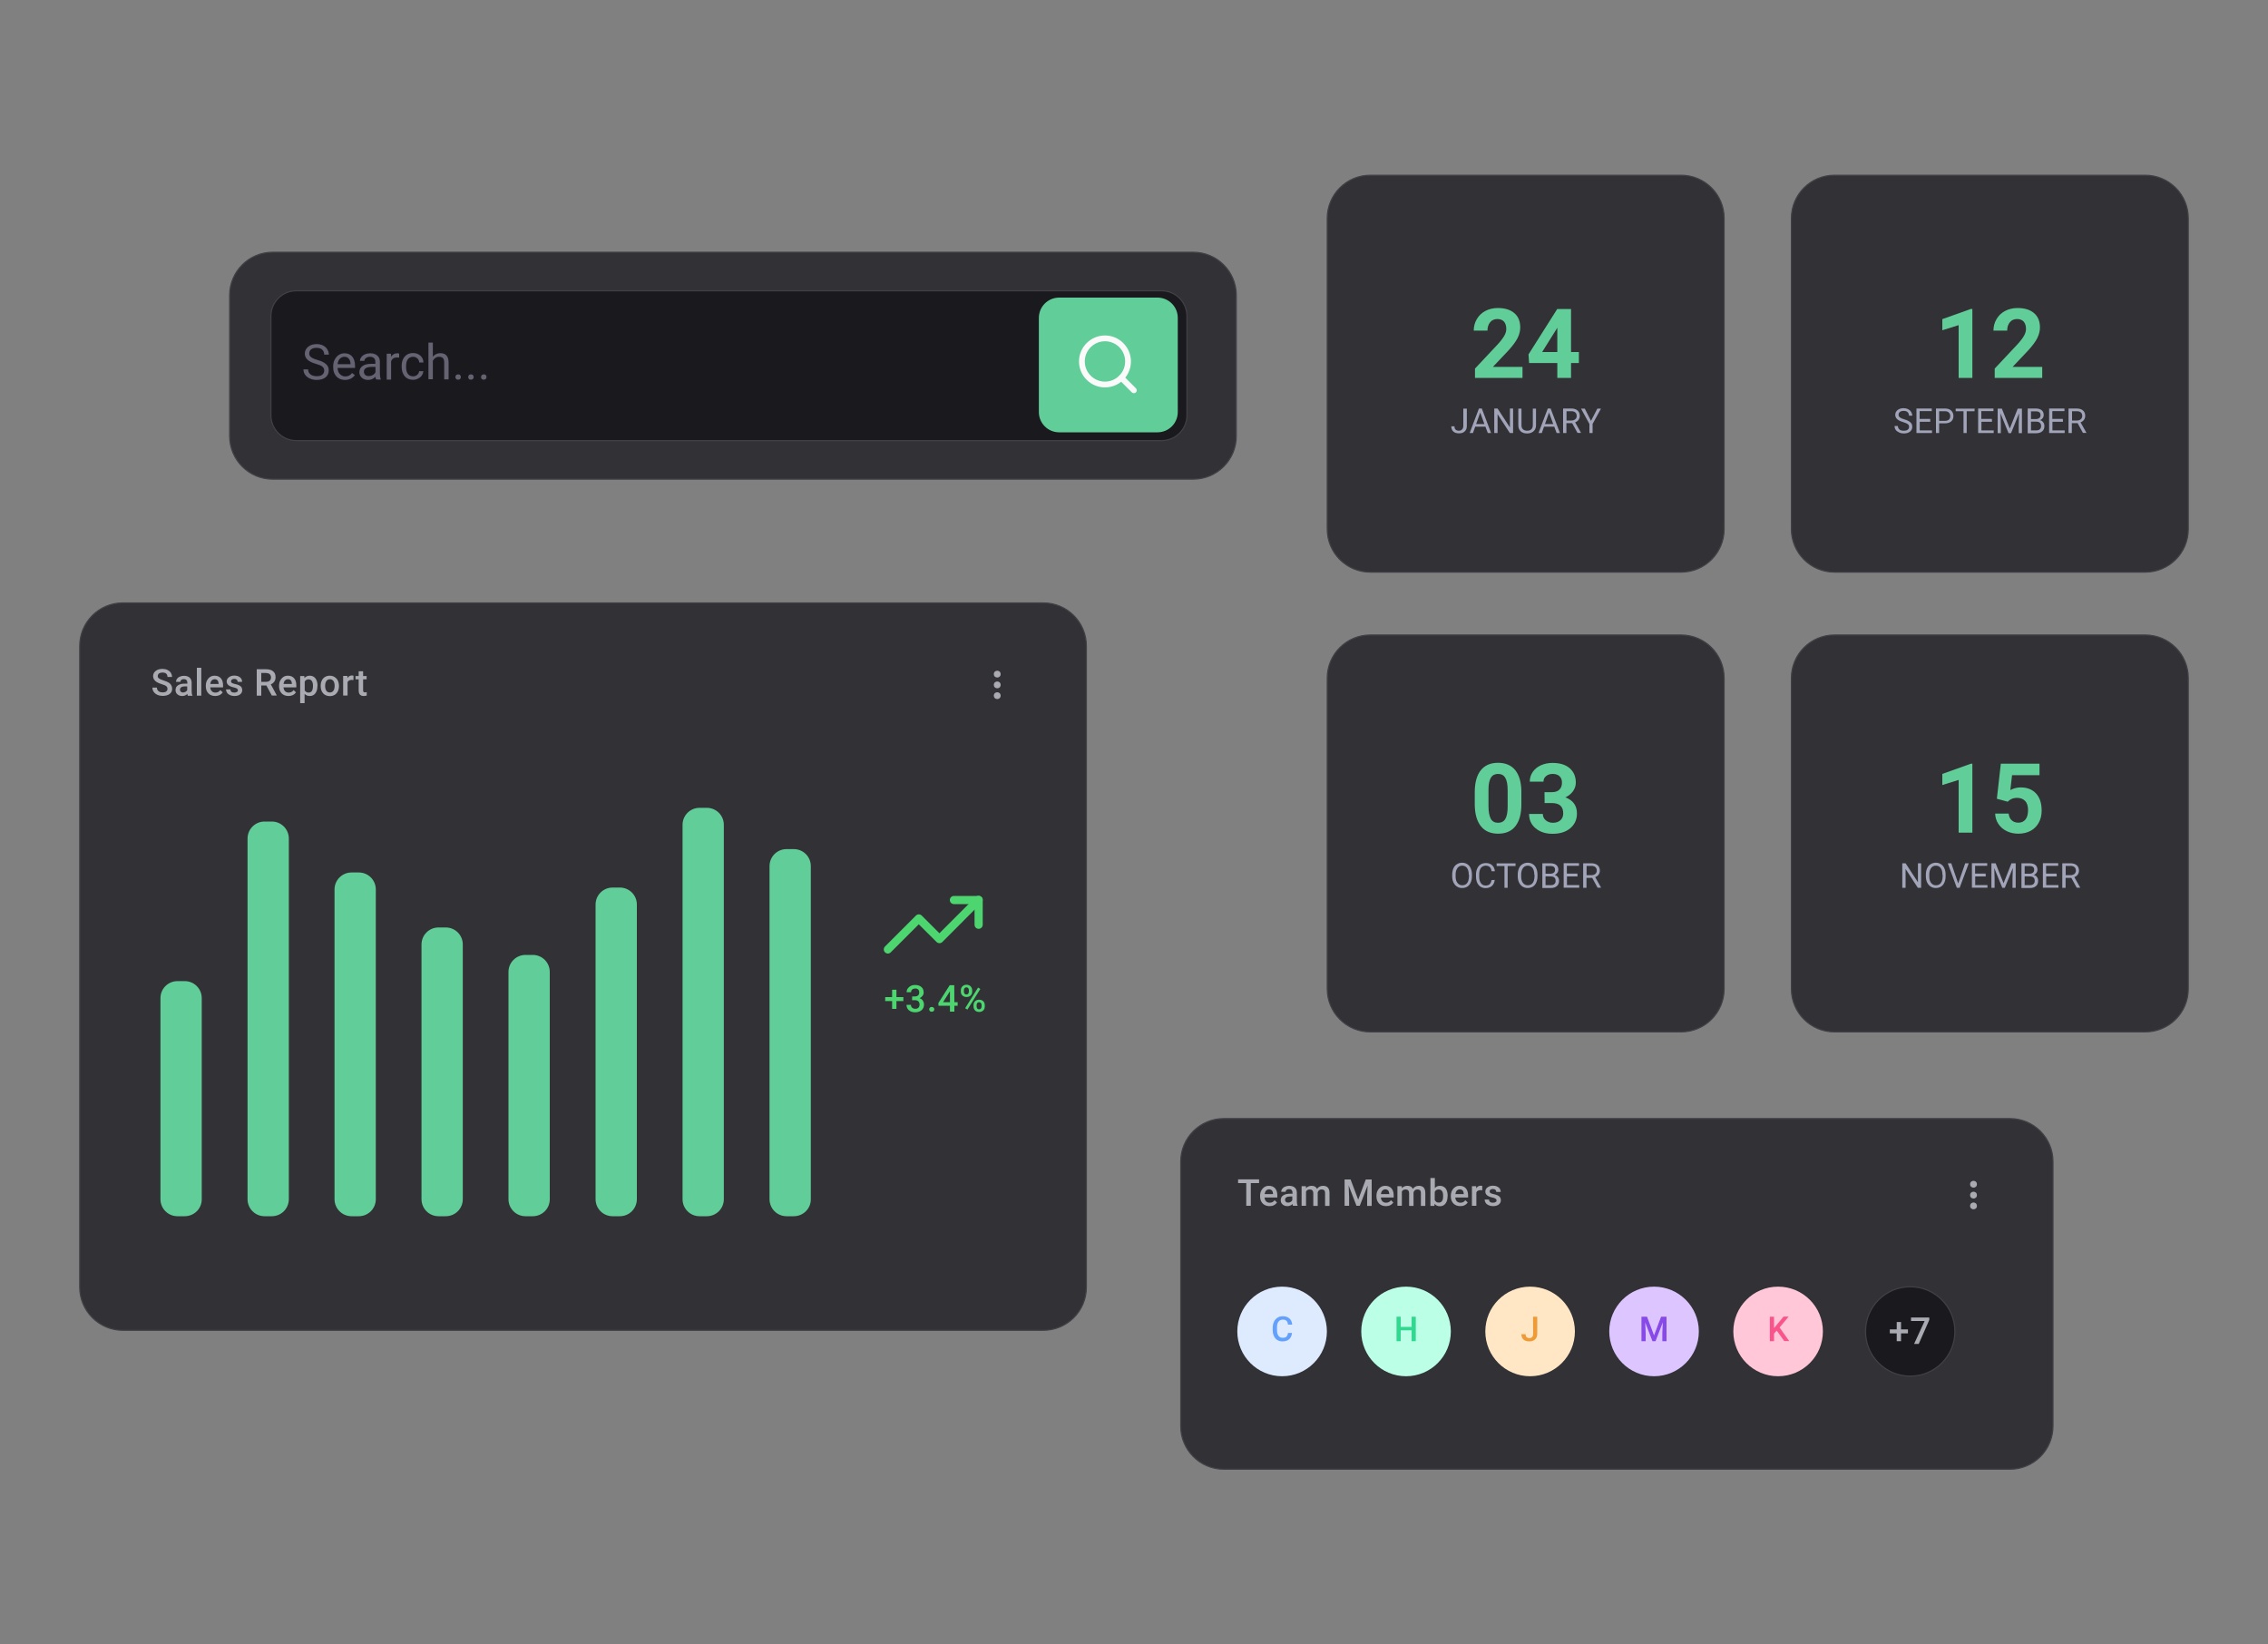 <?xml version="1.0" encoding="utf-8"?>
<!-- Generator: Adobe Illustrator 23.0.1, SVG Export Plug-In . SVG Version: 6.00 Build 0)  -->
<svg version="1.1" id="Layer_1" xmlns="http://www.w3.org/2000/svg" xmlns:xlink="http://www.w3.org/1999/xlink" x="0px" y="0px"
	 viewBox="0 0 2000 1450" style="enable-background:new 0 0 2000 1450;" xml:space="preserve">
<rect x="0" y="0" width="2000" height="1450" fill="#808080" stroke="none"/>
<style type="text/css">
	.st0{fill:#323236;stroke:#404046;stroke-miterlimit:10;}
	.st1{fill:#61CE99;}
	.st2{fill:#A2A5B9;}
	.st3{fill:#19191E;stroke:#404046;stroke-miterlimit:10;}
	.st4{fill:#656272;}
	.st5{fill:#AAAAB3;}
	.st6{fill:#FAFAFA;}
	.st7{fill:#4DD670;}
	.st8{fill:#DEEBFF;}
	.st9{fill:#BBFFE6;}
	.st10{fill:#FFE7C5;}
	.st11{fill:#DDC5FF;}
	.st12{fill:#FFC7D8;}
	.st13{fill:#63A1FC;}
	.st14{fill:#32D890;}
	.st15{fill:#ED9A37;}
	.st16{fill:#8749E8;}
	.st17{fill:#F9558C;}
</style>
<path class="st0" d="M1482.4,504.5h-274c-21,0-38-17-38-38v-274c0-21,17-38,38-38h274c21,0,38,17,38,38v274
	C1520.4,487.5,1503.4,504.5,1482.4,504.5z"/>
<path class="st0" d="M1891.7,504.5h-274c-21,0-38-17-38-38v-274c0-21,17-38,38-38h274c21,0,38,17,38,38v274
	C1929.7,487.5,1912.7,504.5,1891.7,504.5z"/>
<path class="st0" d="M1482.4,909.9h-274c-21,0-38-17-38-38v-274c0-21,17-38,38-38h274c21,0,38,17,38,38v274
	C1520.4,892.9,1503.4,909.9,1482.4,909.9z"/>
<path class="st0" d="M70.3,1135V569.6c0-21,17-38,38-38H920c21,0,38,17,38,38V1135c0,21-17,38-38,38H108.3
	C87.3,1173,70.3,1155.9,70.3,1135z"/>
<path class="st0" d="M1041.2,1257.5v-233.2c0-21,17-38,38-38h693.2c21,0,38,17,38,38v233.2c0,21-17,38-38,38h-693.2
	C1058.2,1295.5,1041.2,1278.5,1041.2,1257.5z"/>
<path class="st0" d="M202.5,384.5V260.4c0-21,17-38,38-38h811.7c21,0,38,17,38,38v124.1c0,21-17,38-38,38H240.4
	C219.5,422.5,202.5,405.5,202.5,384.5z"/>
<path class="st0" d="M1891.7,909.9h-274c-21,0-38-17-38-38v-274c0-21,17-38,38-38h274c21,0,38,17,38,38v274
	C1929.7,892.9,1912.7,909.9,1891.7,909.9z"/>
<g>
	<path class="st1" d="M1342.4,333.2h-41.7V325l19.7-21c2.7-2.9,4.7-5.5,6-7.7s1.9-4.3,1.9-6.3c0-2.7-0.7-4.8-2-6.4
		c-1.4-1.5-3.3-2.3-5.8-2.3c-2.7,0-4.9,0.9-6.4,2.8c-1.6,1.9-2.4,4.3-2.4,7.4h-12.1c0-3.7,0.9-7.1,2.7-10.1c1.8-3.1,4.3-5.5,7.5-7.2
		s6.9-2.6,11-2.6c6.3,0,11.1,1.5,14.6,4.5s5.2,7.2,5.2,12.7c0,3-0.8,6.1-2.3,9.2c-1.6,3.1-4.2,6.7-8,10.9l-13.8,14.6h26.1v9.7
		H1342.4z"/>
	<path class="st1" d="M1385.4,310.4h6.9v9.7h-6.9v13.1h-12.1v-13.1h-24.9l-0.5-7.6l25.3-40h12.2V310.4z M1359.9,310.4h13.4v-21.5
		l-0.8,1.4L1359.9,310.4z"/>
</g>
<g>
	<path class="st2" d="M1290.6,360.3h2.9v15.3c0,2.1-0.6,3.7-1.9,4.8c-1.2,1.2-2.9,1.7-5,1.7s-3.8-0.5-5-1.6s-1.8-2.6-1.8-4.6h2.8
		c0,1.2,0.3,2.2,1,2.9c0.7,0.7,1.7,1,2.9,1c1.2,0,2.1-0.4,2.8-1.1c0.7-0.7,1.1-1.8,1.1-3.1v-15.3L1290.6,360.3L1290.6,360.3z"/>
	<path class="st2" d="M1309.9,376.2h-9l-2,5.6h-2.9l8.2-21.6h2.5l8.2,21.6h-2.9L1309.9,376.2z M1301.7,373.9h7.3l-3.7-10.1
		L1301.7,373.9z"/>
	<path class="st2" d="M1334.3,381.8h-2.9l-10.8-16.6v16.6h-2.9v-21.6h2.9l10.9,16.7v-16.7h2.8V381.8z"/>
	<path class="st2" d="M1354.5,360.3V375c0,2-0.6,3.7-1.9,5s-3,2-5.2,2.2h-0.8c-2.4,0-4.2-0.6-5.6-1.9s-2.1-3-2.1-5.3v-14.7h2.8v14.6
		c0,1.6,0.4,2.8,1.3,3.6c0.9,0.9,2.1,1.3,3.7,1.3s2.8-0.4,3.7-1.3s1.3-2.1,1.3-3.6v-14.6L1354.5,360.3L1354.5,360.3z"/>
	<path class="st2" d="M1370.6,376.2h-9l-2,5.6h-2.9l8.2-21.6h2.5l8.2,21.6h-2.9L1370.6,376.2z M1362.4,373.9h7.3l-3.7-10.1
		L1362.4,373.9z"/>
	<path class="st2" d="M1386.4,373.1h-5.1v8.7h-2.9v-21.6h7.1c2.4,0,4.3,0.6,5.6,1.7s2,2.7,2,4.8c0,1.3-0.4,2.5-1.1,3.5
		s-1.7,1.7-3,2.2l5.1,9.1v0.2h-3L1386.4,373.1z M1381.3,370.8h4.4c1.4,0,2.5-0.4,3.4-1.1s1.3-1.7,1.3-2.9c0-1.3-0.4-2.4-1.2-3.1
		c-0.8-0.7-1.9-1.1-3.4-1.1h-4.4v8.2H1381.3z"/>
	<path class="st2" d="M1403,371.1l5.6-10.8h3.2l-7.4,13.5v8h-2.8v-8l-7.4-13.5h3.3L1403,371.1z"/>
</g>
<g>
	<path class="st1" d="M1739.3,333.2h-12.1v-46.5l-14.4,4.5v-9.8l25.2-9h1.3V333.2z"/>
	<path class="st1" d="M1800.7,333.2H1759V325l19.7-21c2.7-2.9,4.7-5.5,6-7.7s1.9-4.3,1.9-6.3c0-2.7-0.7-4.8-2-6.4
		c-1.4-1.5-3.3-2.3-5.8-2.3c-2.7,0-4.9,0.9-6.4,2.8c-1.6,1.9-2.4,4.3-2.4,7.4h-12.1c0-3.7,0.9-7.1,2.7-10.1c1.8-3.1,4.3-5.5,7.5-7.2
		s6.9-2.6,11-2.6c6.3,0,11.1,1.5,14.6,4.5s5.2,7.2,5.2,12.7c0,3-0.8,6.1-2.3,9.2s-4.2,6.7-8,10.9l-13.8,14.6h26.1v9.7H1800.7z"/>
</g>
<g>
	<path class="st2" d="M1678.3,372.2c-2.4-0.7-4.2-1.6-5.3-2.6c-1.1-1-1.7-2.3-1.7-3.8c0-1.7,0.7-3.1,2-4.2c1.4-1.1,3.1-1.7,5.3-1.7
		c1.5,0,2.8,0.3,4,0.9s2.1,1.4,2.7,2.4s1,2.1,1,3.3h-2.9c0-1.3-0.4-2.3-1.2-3.1s-2-1.1-3.5-1.1c-1.4,0-2.5,0.3-3.3,0.9
		s-1.2,1.5-1.2,2.6c0,0.9,0.4,1.6,1.1,2.2s2,1.2,3.8,1.7s3.2,1.1,4.2,1.7s1.8,1.3,2.3,2.1c0.5,0.8,0.7,1.8,0.7,2.9
		c0,1.7-0.7,3.1-2,4.2c-1.4,1.1-3.2,1.6-5.5,1.6c-1.5,0-2.9-0.3-4.1-0.9c-1.3-0.6-2.3-1.3-3-2.3s-1-2.1-1-3.4h2.9
		c0,1.3,0.5,2.3,1.4,3.1s2.2,1.1,3.9,1.1c1.5,0,2.7-0.3,3.4-0.9s1.2-1.4,1.2-2.5s-0.4-1.9-1.1-2.4S1680.3,372.8,1678.3,372.2z"/>
	<path class="st2" d="M1702.2,371.9h-9.3v7.6h10.8v2.3H1690v-21.6h13.5v2.3h-10.7v6.9h9.3L1702.2,371.9L1702.2,371.9z"/>
	<path class="st2" d="M1710,373.4v8.4h-2.8v-21.6h7.9c2.4,0,4.2,0.6,5.5,1.8c1.3,1.2,2,2.8,2,4.8c0,2.1-0.7,3.7-2,4.8
		c-1.3,1.1-3.2,1.7-5.6,1.7h-5V373.4z M1710,371.1h5.1c1.5,0,2.7-0.4,3.5-1.1s1.2-1.8,1.2-3.1c0-1.3-0.4-2.3-1.2-3.1
		c-0.8-0.8-1.9-1.2-3.3-1.2h-5.3L1710,371.1L1710,371.1z"/>
	<path class="st2" d="M1741.2,362.6h-6.9v19.2h-2.8v-19.2h-6.9v-2.3h16.7L1741.2,362.6L1741.2,362.6z"/>
	<path class="st2" d="M1756.6,371.9h-9.3v7.6h10.8v2.3h-13.7v-21.6h13.5v2.3h-10.7v6.9h9.3L1756.6,371.9L1756.6,371.9z"/>
	<path class="st2" d="M1765.3,360.3l7,17.6l7-17.6h3.7v21.6h-2.8v-8.4l0.3-9.1l-7.1,17.5h-2.2l-7.1-17.4l0.3,9v8.4h-2.8v-21.6
		H1765.3z"/>
	<path class="st2" d="M1788.1,381.8v-21.6h7c2.3,0,4.1,0.5,5.3,1.5c1.2,1,1.8,2.4,1.8,4.3c0,1-0.3,1.9-0.9,2.7s-1.4,1.4-2.3,1.8
		c1.2,0.3,2.1,0.9,2.8,1.9c0.7,0.9,1,2,1,3.3c0,1.9-0.6,3.5-1.9,4.6s-3,1.7-5.3,1.7h-7.5V381.8z M1791,369.5h4.3
		c1.2,0,2.2-0.3,3-0.9s1.1-1.5,1.1-2.5c0-1.2-0.3-2-1-2.6c-0.7-0.5-1.7-0.8-3.2-0.8h-4.2L1791,369.5L1791,369.5z M1791,371.7v7.8
		h4.7c1.3,0,2.4-0.3,3.1-1c0.8-0.7,1.1-1.6,1.1-2.8c0-2.6-1.4-3.9-4.2-3.9h-4.7V371.7z"/>
	<path class="st2" d="M1819.2,371.9h-9.3v7.6h10.8v2.3H1807v-21.6h13.5v2.3h-10.7v6.9h9.3L1819.2,371.9L1819.2,371.9z"/>
	<path class="st2" d="M1832.1,373.1h-5.1v8.7h-2.9v-21.6h7.1c2.4,0,4.3,0.6,5.6,1.7s2,2.7,2,4.8c0,1.3-0.4,2.5-1.1,3.5
		s-1.7,1.7-3,2.2l5.1,9.1v0.2h-3L1832.1,373.1z M1827.1,370.8h4.4c1.4,0,2.5-0.4,3.4-1.1c0.8-0.7,1.3-1.7,1.3-2.9
		c0-1.3-0.4-2.4-1.2-3.1c-0.8-0.7-1.9-1.1-3.4-1.1h-4.4v8.2H1827.1z"/>
</g>
<g>
	<path class="st1" d="M1739.3,734.2h-12.1v-46.5l-14.4,4.5v-9.8l25.2-9h1.3V734.2z"/>
	<path class="st1" d="M1760.9,704.3l3.5-30.9h34.1v10.1h-24.2l-1.5,13.1c2.9-1.5,5.9-2.3,9.1-2.3c5.8,0,10.3,1.8,13.6,5.4
		c3.3,3.6,4.9,8.6,4.9,15.1c0,3.9-0.8,7.4-2.5,10.5s-4,5.5-7.1,7.2s-6.7,2.6-10.9,2.6c-3.7,0-7.1-0.7-10.2-2.2s-5.6-3.6-7.4-6.3
		s-2.8-5.8-2.9-9.2h11.9c0.3,2.5,1.1,4.5,2.7,5.9c1.5,1.4,3.5,2.1,5.9,2.1c2.7,0,4.8-1,6.3-2.9s2.2-4.7,2.2-8.3
		c0-3.4-0.8-6.1-2.5-7.9s-4.1-2.8-7.2-2.8c-2.9,0-5.2,0.8-7,2.3l-1.2,1.1L1760.9,704.3z"/>
</g>
<g>
	<path class="st2" d="M1694.1,782.8h-2.9l-10.8-16.6v16.6h-2.9v-21.6h2.9l10.9,16.7v-16.7h2.8V782.8z"/>
	<path class="st2" d="M1715.7,772.7c0,2.1-0.4,4-1.1,5.5c-0.7,1.6-1.7,2.8-3,3.6s-2.8,1.2-4.6,1.2c-1.7,0-3.2-0.4-4.5-1.3
		c-1.3-0.8-2.3-2-3.1-3.6c-0.7-1.5-1.1-3.3-1.1-5.4v-1.6c0-2.1,0.4-3.9,1.1-5.5s1.7-2.8,3.1-3.6c1.3-0.8,2.8-1.3,4.5-1.3
		s3.2,0.4,4.6,1.3c1.3,0.8,2.3,2,3,3.6s1.1,3.4,1.1,5.5V772.7z M1712.9,771.3c0-2.6-0.5-4.5-1.5-5.9s-2.5-2.1-4.3-2.1
		s-3.2,0.7-4.2,2.1c-1,1.4-1.6,3.3-1.6,5.7v1.6c0,2.5,0.5,4.4,1.6,5.8s2.5,2.1,4.3,2.1s3.3-0.7,4.3-2s1.5-3.3,1.6-5.8v-1.5
		L1712.9,771.3L1712.9,771.3z"/>
	<path class="st2" d="M1726.8,779l6.2-17.8h3.1l-8,21.6h-2.5l-8-21.6h3.1L1726.8,779z"/>
	<path class="st2" d="M1751.1,772.8h-9.3v7.6h10.8v2.3h-13.7v-21.6h13.5v2.3h-10.7v6.9h9.3L1751.1,772.8L1751.1,772.8z"/>
	<path class="st2" d="M1759.8,761.2l7,17.6l7-17.6h3.7v21.6h-2.8v-8.4l0.3-9.1l-7.1,17.5h-2.2l-7.1-17.4l0.3,9v8.4h-2.8v-21.6
		H1759.8z"/>
	<path class="st2" d="M1782.6,782.8v-21.6h7c2.3,0,4.1,0.5,5.3,1.5c1.2,1,1.8,2.4,1.8,4.3c0,1-0.3,1.9-0.9,2.7s-1.4,1.4-2.3,1.8
		c1.2,0.3,2.1,0.9,2.8,1.9c0.7,0.9,1,2,1,3.3c0,1.9-0.6,3.5-1.9,4.6s-3,1.7-5.3,1.7h-7.5V782.8z M1785.4,770.4h4.3
		c1.2,0,2.2-0.3,3-0.9s1.1-1.5,1.1-2.5c0-1.2-0.3-2-1-2.6c-0.7-0.5-1.7-0.8-3.2-0.8h-4.2L1785.4,770.4L1785.4,770.4z M1785.4,772.7
		v7.8h4.7c1.3,0,2.4-0.3,3.1-1s1.1-1.6,1.1-2.8c0-2.6-1.4-3.9-4.2-3.9L1785.4,772.7L1785.4,772.7z"/>
	<path class="st2" d="M1813.7,772.8h-9.3v7.6h10.8v2.3h-13.7v-21.6h13.5v2.3h-10.7v6.9h9.3L1813.7,772.8L1813.7,772.8z"/>
	<path class="st2" d="M1826.6,774.1h-5.1v8.7h-2.9v-21.6h7.1c2.4,0,4.3,0.6,5.6,1.7c1.3,1.1,2,2.7,2,4.8c0,1.3-0.4,2.5-1.1,3.5
		s-1.7,1.7-3,2.2l5.1,9.1v0.2h-3L1826.6,774.1z M1821.5,771.7h4.4c1.4,0,2.5-0.4,3.4-1.1c0.8-0.7,1.3-1.7,1.3-2.9
		c0-1.3-0.4-2.4-1.2-3.1c-0.8-0.7-1.9-1.1-3.4-1.1h-4.4v8.2L1821.5,771.7L1821.5,771.7z"/>
</g>
<g>
	<path class="st1" d="M1341.6,709.1c0,8.4-1.7,14.8-5.2,19.3s-8.6,6.7-15.3,6.7c-6.6,0-11.7-2.2-15.2-6.6
		c-3.5-4.4-5.3-10.6-5.4-18.8v-11.2c0-8.5,1.8-14.9,5.3-19.3c3.5-4.4,8.6-6.6,15.2-6.6s11.7,2.2,15.2,6.5c3.5,4.4,5.3,10.6,5.4,18.8
		V709.1z M1329.5,696.8c0-5-0.7-8.7-2.1-11s-3.5-3.4-6.4-3.4c-2.8,0-4.9,1.1-6.3,3.3c-1.3,2.2-2.1,5.6-2.1,10.3v14.8
		c0,5,0.7,8.6,2,11.1c1.3,2.4,3.5,3.6,6.5,3.6c2.9,0,5.1-1.2,6.4-3.5s2-5.8,2-10.6V696.8z"/>
	<path class="st1" d="M1362,698.5h6.4c3.1,0,5.3-0.8,6.8-2.3s2.2-3.6,2.2-6.1c0-2.4-0.7-4.4-2.2-5.7c-1.5-1.4-3.5-2-6-2
		c-2.3,0-4.2,0.6-5.8,1.9c-1.6,1.3-2.3,2.9-2.3,4.9H1349c0-3.2,0.9-6,2.6-8.5s4.1-4.5,7.2-5.9s6.5-2.1,10.2-2.1
		c6.4,0,11.5,1.5,15.1,4.6s5.5,7.3,5.5,12.7c0,2.8-0.8,5.3-2.5,7.7c-1.7,2.3-3.9,4.1-6.7,5.4c3.4,1.2,6,3.1,7.7,5.5s2.5,5.3,2.5,8.7
		c0,5.4-2,9.7-5.9,13s-9.1,4.9-15.6,4.9c-6.1,0-11-1.6-14.9-4.8s-5.8-7.4-5.8-12.7h12.1c0,2.3,0.9,4.1,2.6,5.6
		c1.7,1.4,3.8,2.2,6.3,2.2c2.9,0,5.1-0.8,6.7-2.3s2.4-3.5,2.4-6c0-6.1-3.3-9.1-10-9.1h-6.4L1362,698.5L1362,698.5z"/>
</g>
<g>
	<path class="st2" d="M1298,772.7c0,2.1-0.4,4-1.1,5.5c-0.7,1.6-1.7,2.8-3,3.6s-2.8,1.2-4.6,1.2c-1.7,0-3.2-0.4-4.5-1.3
		c-1.3-0.8-2.3-2-3.1-3.6c-0.7-1.5-1.1-3.3-1.1-5.4v-1.6c0-2.1,0.4-3.9,1.1-5.5s1.7-2.8,3.1-3.6c1.3-0.8,2.8-1.3,4.5-1.3
		s3.2,0.4,4.6,1.3c1.3,0.8,2.3,2,3,3.6s1.1,3.4,1.1,5.5V772.7z M1295.2,771.3c0-2.6-0.5-4.5-1.5-5.9s-2.5-2.1-4.3-2.1
		s-3.2,0.7-4.2,2.1c-1,1.4-1.6,3.3-1.6,5.7v1.6c0,2.5,0.5,4.4,1.6,5.8s2.5,2.1,4.3,2.1s3.3-0.7,4.3-2s1.5-3.3,1.6-5.8v-1.5
		L1295.2,771.3L1295.2,771.3z"/>
	<path class="st2" d="M1318.1,775.9c-0.3,2.3-1.1,4-2.5,5.3c-1.4,1.2-3.3,1.9-5.6,1.9c-2.5,0-4.6-0.9-6.1-2.7s-2.3-4.3-2.3-7.3V771
		c0-2,0.4-3.8,1.1-5.3s1.7-2.7,3-3.5s2.8-1.2,4.6-1.2c2.3,0,4.1,0.6,5.5,1.9c1.4,1.3,2.2,3,2.4,5.3h-2.9c-0.2-1.7-0.8-3-1.6-3.7
		s-2-1.2-3.5-1.2c-1.8,0-3.2,0.7-4.3,2c-1,1.3-1.5,3.3-1.5,5.7v2.1c0,2.3,0.5,4.2,1.5,5.6c1,1.4,2.3,2.1,4.1,2.1
		c1.6,0,2.8-0.4,3.6-1.1c0.8-0.7,1.4-2,1.7-3.7L1318.1,775.9L1318.1,775.9z"/>
	<path class="st2" d="M1336.4,763.6h-6.9v19.2h-2.8v-19.2h-6.9v-2.3h16.7L1336.4,763.6L1336.4,763.6z"/>
	<path class="st2" d="M1355.8,772.7c0,2.1-0.4,4-1.1,5.5c-0.7,1.6-1.7,2.8-3,3.6s-2.8,1.2-4.6,1.2c-1.7,0-3.2-0.4-4.5-1.3
		c-1.3-0.8-2.3-2-3.1-3.6c-0.7-1.5-1.1-3.3-1.1-5.4v-1.6c0-2.1,0.4-3.9,1.1-5.5s1.7-2.8,3.1-3.6c1.3-0.8,2.8-1.3,4.5-1.3
		s3.2,0.4,4.6,1.3c1.3,0.8,2.3,2,3,3.6s1.1,3.4,1.1,5.5V772.7z M1353,771.3c0-2.6-0.5-4.5-1.5-5.9s-2.5-2.1-4.3-2.1
		s-3.2,0.7-4.2,2.1c-1,1.4-1.6,3.3-1.6,5.7v1.6c0,2.5,0.5,4.4,1.6,5.8s2.5,2.1,4.3,2.1s3.3-0.7,4.3-2s1.5-3.3,1.6-5.8v-1.5
		L1353,771.3L1353,771.3z"/>
	<path class="st2" d="M1360.1,782.8v-21.6h7c2.3,0,4.1,0.5,5.3,1.5c1.2,1,1.8,2.4,1.8,4.3c0,1-0.3,1.9-0.9,2.7s-1.4,1.4-2.3,1.8
		c1.2,0.3,2.1,0.9,2.8,1.9c0.7,0.9,1,2,1,3.3c0,1.9-0.6,3.5-1.9,4.6s-3,1.7-5.3,1.7h-7.5V782.8z M1362.9,770.4h4.3
		c1.2,0,2.2-0.3,3-0.9s1.1-1.5,1.1-2.5c0-1.2-0.3-2-1-2.6c-0.7-0.5-1.7-0.8-3.2-0.8h-4.2L1362.9,770.4L1362.9,770.4z M1362.9,772.7
		v7.8h4.7c1.3,0,2.4-0.3,3.1-1c0.8-0.7,1.1-1.6,1.1-2.8c0-2.6-1.4-3.9-4.2-3.9L1362.9,772.7L1362.9,772.7z"/>
	<path class="st2" d="M1391.1,772.8h-9.3v7.6h10.8v2.3h-13.7v-21.6h13.5v2.3h-10.7v6.9h9.3L1391.1,772.8L1391.1,772.8z"/>
	<path class="st2" d="M1404.1,774.1h-5.1v8.7h-2.9v-21.6h7.1c2.4,0,4.3,0.6,5.6,1.7c1.3,1.1,2,2.7,2,4.8c0,1.3-0.4,2.5-1.1,3.5
		s-1.7,1.7-3,2.2l5.1,9.1v0.2h-3L1404.1,774.1z M1399,771.7h4.4c1.4,0,2.5-0.4,3.4-1.1c0.8-0.7,1.3-1.7,1.3-2.9
		c0-1.3-0.4-2.4-1.2-3.1c-0.8-0.7-1.9-1.1-3.4-1.1h-4.4v8.2L1399,771.7L1399,771.7z"/>
</g>
<path class="st3" d="M238.9,366.1v-87.3c0-12.4,10-22.4,22.4-22.4h763c12.4,0,22.4,10,22.4,22.4v87.3c0,12.4-10,22.4-22.4,22.4h-763
	C248.9,388.5,238.9,378.5,238.9,366.1z"/>
<path class="st1" d="M1020.7,381.2H934c-9.9,0-17.9-8-17.9-17.9v-83c0-9.9,8-17.9,17.9-17.9h86.7c9.9,0,17.9,8,17.9,17.9v83
	C1038.6,373.2,1030.6,381.2,1020.7,381.2z"/>
<g>
	<path class="st4" d="M278.8,320.9c-3.5-1-6-2.2-7.6-3.7s-2.4-3.2-2.4-5.4c0-2.4,1-4.4,2.9-6s4.4-2.4,7.5-2.4c2.1,0,4,0.4,5.6,1.2
		c1.6,0.8,2.9,1.9,3.8,3.4s1.4,3,1.4,4.7h-4.1c0-1.9-0.6-3.3-1.8-4.4s-2.8-1.6-5-1.6c-2,0-3.5,0.4-4.7,1.3c-1.1,0.9-1.7,2.1-1.7,3.7
		c0,1.3,0.5,2.3,1.6,3.2s2.9,1.7,5.4,2.4c2.5,0.7,4.5,1.5,6,2.4c1.4,0.9,2.5,1.9,3.2,3s1,2.5,1,4.1c0,2.5-1,4.5-2.9,6
		s-4.5,2.2-7.8,2.2c-2.1,0-4.1-0.4-5.9-1.2c-1.8-0.8-3.2-1.9-4.2-3.3s-1.5-3-1.5-4.8h4.1c0,1.9,0.7,3.3,2.1,4.4s3.2,1.6,5.5,1.6
		c2.1,0,3.8-0.4,4.9-1.3s1.7-2.1,1.7-3.6s-0.5-2.7-1.6-3.5C283.5,322.5,281.6,321.7,278.8,320.9z"/>
	<path class="st4" d="M304.2,335c-3.1,0-5.6-1-7.5-3s-2.9-4.7-2.9-8.1v-0.7c0-2.3,0.4-4.3,1.3-6c0.9-1.8,2.1-3.2,3.6-4.2
		s3.2-1.5,5-1.5c3,0,5.3,1,6.9,2.9s2.5,4.7,2.5,8.4v1.6h-15.4c0.1,2.2,0.7,4.1,2,5.4c1.3,1.4,2.9,2.1,4.8,2.1c1.4,0,2.5-0.3,3.5-0.8
		c1-0.6,1.8-1.3,2.5-2.2l2.4,1.9C310.9,333.5,308,335,304.2,335z M303.7,314.6c-1.6,0-2.9,0.6-4,1.7s-1.7,2.7-2,4.8h11.4v-0.3
		c-0.1-2-0.6-3.5-1.6-4.6C306.6,315.1,305.4,314.6,303.7,314.6z"/>
	<path class="st4" d="M331.6,334.6c-0.2-0.4-0.4-1.2-0.5-2.4c-1.8,1.9-4,2.8-6.5,2.8c-2.2,0-4.1-0.6-5.5-1.9s-2.2-2.9-2.2-4.8
		c0-2.4,0.9-4.2,2.7-5.5c1.8-1.3,4.3-2,7.6-2h3.8V319c0-1.4-0.4-2.4-1.2-3.2c-0.8-0.8-2-1.2-3.6-1.2c-1.4,0-2.6,0.4-3.5,1.1
		s-1.4,1.5-1.4,2.5h-3.9c0-1.1,0.4-2.2,1.2-3.3c0.8-1.1,1.9-1.9,3.3-2.5s2.9-0.9,4.6-0.9c2.6,0,4.7,0.7,6.2,2s2.3,3.1,2.3,5.4v10.5
		c0,2.1,0.3,3.8,0.8,5v0.3L331.6,334.6L331.6,334.6z M325.2,331.6c1.2,0,2.4-0.3,3.5-0.9s1.9-1.5,2.4-2.5v-4.7h-3
		c-4.8,0-7.2,1.4-7.2,4.2c0,1.2,0.4,2.2,1.2,2.9C322.9,331.3,323.9,331.6,325.2,331.6z"/>
	<path class="st4" d="M352,315.3c-0.6-0.1-1.2-0.1-1.9-0.1c-2.6,0-4.3,1.1-5.2,3.3v16.2H341v-22.8h3.8l0.1,2.6c1.3-2,3.1-3,5.4-3
		c0.8,0,1.3,0.1,1.7,0.3V315.3z"/>
	<path class="st4" d="M364.3,331.8c1.4,0,2.6-0.4,3.6-1.3s1.6-1.9,1.7-3.2h3.7c-0.1,1.3-0.5,2.5-1.3,3.7s-1.9,2.1-3.3,2.8
		c-1.4,0.7-2.8,1.1-4.4,1.1c-3.1,0-5.6-1-7.4-3.1s-2.7-4.9-2.7-8.5v-0.7c0-2.2,0.4-4.2,1.2-5.9s2-3.1,3.5-4c1.5-1,3.3-1.4,5.4-1.4
		c2.6,0,4.7,0.8,6.4,2.3s2.6,3.5,2.7,6h-3.7c-0.1-1.5-0.7-2.7-1.7-3.6s-2.2-1.4-3.7-1.4c-2,0-3.5,0.7-4.6,2.1s-1.6,3.5-1.6,6.2v0.7
		c0,2.6,0.5,4.6,1.6,6.1C360.8,331.1,362.3,331.8,364.3,331.8z"/>
	<path class="st4" d="M381.6,314.6c1.7-2.1,4-3.2,6.7-3.2c4.8,0,7.2,2.7,7.3,8.1v15h-3.9v-15.1c0-1.6-0.4-2.9-1.1-3.6
		c-0.7-0.8-1.9-1.2-3.4-1.2c-1.3,0-2.4,0.3-3.3,1c-1,0.7-1.7,1.6-2.2,2.6v16.2h-3.9v-32.3h3.9v12.5H381.6z"/>
	<path class="st4" d="M401.6,332.5c0-0.7,0.2-1.2,0.6-1.7c0.4-0.4,1-0.7,1.8-0.7s1.4,0.2,1.8,0.7s0.6,1,0.6,1.7
		c0,0.6-0.2,1.2-0.6,1.6s-1,0.7-1.8,0.7s-1.4-0.2-1.8-0.7C401.8,333.7,401.6,333.2,401.6,332.5z"/>
	<path class="st4" d="M412.9,332.5c0-0.7,0.2-1.2,0.6-1.7s1-0.7,1.8-0.7s1.4,0.2,1.8,0.7c0.4,0.4,0.6,1,0.6,1.7
		c0,0.6-0.2,1.2-0.6,1.6s-1,0.7-1.8,0.7s-1.4-0.2-1.8-0.7C413.1,333.7,412.9,333.2,412.9,332.5z"/>
	<path class="st4" d="M424.2,332.5c0-0.7,0.2-1.2,0.6-1.7c0.4-0.4,1-0.7,1.8-0.7s1.4,0.2,1.8,0.7c0.4,0.4,0.6,1,0.6,1.7
		c0,0.6-0.2,1.2-0.6,1.6s-1,0.7-1.8,0.7s-1.4-0.2-1.8-0.7C424.4,333.7,424.2,333.2,424.2,332.5z"/>
</g>
<g>
	<path class="st5" d="M1110.3,1043.2h-7.3v20h-4v-20h-7.2v-3.3h18.5V1043.2z"/>
	<path class="st5" d="M1119.5,1063.5c-2.5,0-4.5-0.8-6-2.3c-1.5-1.6-2.3-3.6-2.3-6.2v-0.5c0-1.7,0.3-3.3,1-4.6
		c0.7-1.4,1.6-2.4,2.8-3.2c1.2-0.8,2.5-1.1,4-1.1c2.4,0,4.2,0.8,5.5,2.3s1.9,3.6,1.9,6.4v1.6h-11.3c0.1,1.4,0.6,2.6,1.4,3.4
		s1.9,1.2,3.2,1.2c1.8,0,3.2-0.7,4.3-2.2l2.1,2c-0.7,1-1.6,1.8-2.8,2.4C1122.3,1063.3,1121,1063.5,1119.5,1063.5z M1119.1,1048.7
		c-1.1,0-1.9,0.4-2.6,1.1s-1.1,1.8-1.3,3.1h7.4v-0.3c-0.1-1.3-0.4-2.3-1-2.9S1120.1,1048.7,1119.1,1048.7z"/>
	<path class="st5" d="M1140.2,1063.2c-0.2-0.3-0.3-0.9-0.4-1.6c-1.2,1.3-2.8,1.9-4.5,1.9s-3.2-0.5-4.3-1.5s-1.6-2.2-1.6-3.7
		c0-1.8,0.7-3.3,2.1-4.2c1.4-1,3.3-1.5,5.9-1.5h2.4v-1.1c0-0.9-0.3-1.6-0.8-2.2s-1.3-0.8-2.3-0.8c-0.9,0-1.6,0.2-2.2,0.7
		s-0.8,1-0.8,1.7h-3.9c0-0.9,0.3-1.8,0.9-2.7c0.6-0.8,1.5-1.5,2.6-1.9c1.1-0.5,2.3-0.7,3.6-0.7c2,0,3.6,0.5,4.8,1.5
		c1.2,1,1.8,2.4,1.9,4.3v7.8c0,1.6,0.2,2.8,0.7,3.7v0.3L1140.2,1063.2L1140.2,1063.2z M1135.9,1060.4c0.8,0,1.5-0.2,2.2-0.6
		s1.2-0.9,1.5-1.5v-3.3h-2.1c-1.4,0-2.5,0.3-3.2,0.8s-1.1,1.2-1.1,2.1c0,0.7,0.2,1.3,0.7,1.8
		C1134.4,1060.2,1135.1,1060.4,1135.9,1060.4z"/>
	<path class="st5" d="M1151.6,1045.9l0.1,1.8c1.2-1.4,2.9-2.1,5-2.1c2.3,0,3.9,0.9,4.7,2.7c1.3-1.8,3-2.7,5.3-2.7
		c1.9,0,3.3,0.5,4.3,1.6c0.9,1.1,1.4,2.6,1.4,4.7v11.4h-3.9V1052c0-1.1-0.2-1.9-0.7-2.4s-1.3-0.8-2.4-0.8c-0.9,0-1.6,0.2-2.2,0.7
		s-1,1.1-1.2,1.9v11.9h-3.9v-11.4c-0.1-2-1.1-3.1-3.1-3.1c-1.6,0-2.7,0.6-3.3,1.9v12.5h-3.9v-17.3L1151.6,1045.9L1151.6,1045.9z"/>
	<path class="st5" d="M1191,1040l6.7,17.8l6.7-17.8h5.2v23.3h-4v-7.7l0.4-10.3l-6.9,17.9h-2.9l-6.9-17.9l0.4,10.2v7.7h-4V1040H1191z
		"/>
	<path class="st5" d="M1222.1,1063.5c-2.5,0-4.5-0.8-6-2.3c-1.5-1.6-2.3-3.6-2.3-6.2v-0.5c0-1.7,0.3-3.3,1-4.6
		c0.7-1.4,1.6-2.4,2.8-3.2c1.2-0.8,2.5-1.1,4-1.1c2.4,0,4.2,0.8,5.5,2.3s1.9,3.6,1.9,6.4v1.6h-11.3c0.1,1.4,0.6,2.6,1.4,3.4
		s1.9,1.2,3.2,1.2c1.8,0,3.2-0.7,4.3-2.2l2.1,2c-0.7,1-1.6,1.8-2.8,2.4C1224.8,1063.3,1223.5,1063.5,1222.1,1063.5z M1221.6,1048.7
		c-1.1,0-1.9,0.4-2.6,1.1s-1.1,1.8-1.3,3.1h7.4v-0.3c-0.1-1.3-0.4-2.3-1-2.9S1222.7,1048.7,1221.6,1048.7z"/>
	<path class="st5" d="M1236.1,1045.9l0.1,1.8c1.2-1.4,2.9-2.1,5-2.1c2.3,0,3.9,0.9,4.7,2.7c1.3-1.8,3-2.7,5.3-2.7
		c1.9,0,3.3,0.5,4.3,1.6c0.9,1.1,1.4,2.6,1.4,4.7v11.4h-3.9V1052c0-1.1-0.2-1.9-0.7-2.4s-1.3-0.8-2.4-0.8c-0.9,0-1.6,0.2-2.2,0.7
		s-1,1.1-1.2,1.9v11.9h-3.9v-11.4c-0.1-2-1.1-3.1-3.1-3.1c-1.6,0-2.7,0.6-3.3,1.9v12.5h-3.9v-17.3L1236.1,1045.9L1236.1,1045.9z"/>
	<path class="st5" d="M1276.5,1054.8c0,2.7-0.6,4.8-1.8,6.4c-1.2,1.6-2.8,2.4-4.9,2.4c-2,0-3.6-0.7-4.7-2.2l-0.2,1.9h-3.5v-24.6h3.9
		v8.9c1.1-1.3,2.6-2,4.5-2c2.1,0,3.8,0.8,5,2.3c1.2,1.6,1.8,3.8,1.8,6.6v0.3L1276.5,1054.8L1276.5,1054.8z M1272.6,1054.4
		c0-1.9-0.3-3.3-1-4.2c-0.7-0.9-1.6-1.4-2.9-1.4c-1.7,0-2.9,0.7-3.5,2.2v7.1c0.7,1.5,1.9,2.3,3.6,2.3c1.2,0,2.2-0.5,2.8-1.4
		c0.7-0.9,1-2.3,1-4.1V1054.4z"/>
	<path class="st5" d="M1287.7,1063.5c-2.5,0-4.5-0.8-6-2.3c-1.5-1.6-2.3-3.6-2.3-6.2v-0.5c0-1.7,0.3-3.3,1-4.6
		c0.7-1.4,1.6-2.4,2.8-3.2c1.2-0.8,2.5-1.1,4-1.1c2.4,0,4.2,0.8,5.5,2.3s1.9,3.6,1.9,6.4v1.6h-11.3c0.1,1.4,0.6,2.6,1.4,3.4
		s1.9,1.2,3.2,1.2c1.8,0,3.2-0.7,4.3-2.2l2.1,2c-0.7,1-1.6,1.8-2.8,2.4C1290.5,1063.3,1289.2,1063.5,1287.7,1063.5z M1287.3,1048.7
		c-1.1,0-1.9,0.4-2.6,1.1s-1.1,1.8-1.3,3.1h7.4v-0.3c-0.1-1.3-0.4-2.3-1-2.9S1288.3,1048.7,1287.3,1048.7z"/>
	<path class="st5" d="M1307.1,1049.5c-0.5-0.1-1-0.1-1.6-0.1c-1.8,0-3,0.7-3.6,2v11.8h-3.9v-17.3h3.7l0.1,1.9
		c0.9-1.5,2.2-2.3,3.9-2.3c0.6,0,1,0.1,1.4,0.2V1049.5z"/>
	<path class="st5" d="M1319.7,1058.5c0-0.7-0.3-1.2-0.9-1.6s-1.5-0.7-2.8-1s-2.4-0.6-3.3-1.1c-1.9-0.9-2.9-2.3-2.9-4.1
		c0-1.5,0.6-2.7,1.9-3.7s2.9-1.5,4.8-1.5c2.1,0,3.7,0.5,5,1.5s1.9,2.4,1.9,4h-3.9c0-0.7-0.3-1.4-0.8-1.9c-0.6-0.5-1.3-0.7-2.2-0.7
		c-0.9,0-1.5,0.2-2.1,0.6s-0.8,0.9-0.8,1.6c0,0.6,0.3,1.1,0.8,1.4s1.5,0.7,3,1s2.7,0.7,3.6,1.2s1.5,1,1.9,1.7s0.6,1.4,0.6,2.4
		c0,1.6-0.6,2.8-1.9,3.8s-3,1.4-5.1,1.4c-1.4,0-2.7-0.3-3.8-0.8c-1.1-0.5-2-1.2-2.6-2.1s-0.9-1.9-0.9-2.9h3.8c0.1,0.9,0.4,1.6,1,2.1
		s1.5,0.7,2.5,0.7s1.8-0.2,2.3-0.6C1319.4,1059.7,1319.7,1059.2,1319.7,1058.5z"/>
</g>
<g>
	<g>
		<path class="st6" d="M974.4,341.6c-12.6,0-22.9-10.3-22.9-22.9s10.3-22.9,22.9-22.9c12.6,0,22.9,10.3,22.9,22.9
			C997.3,331.3,987.1,341.6,974.4,341.6z M974.4,300.9c-9.8,0-17.8,8-17.8,17.8s8,17.8,17.8,17.8s17.8-8,17.8-17.8
			C992.2,308.8,984.2,300.9,974.4,300.9z"/>
	</g>
	<g>
		<path class="st6" d="M999.9,346.7c-0.7,0-1.3-0.2-1.8-0.7L987,334.9c-1-1-1-2.6,0-3.6s2.6-1,3.6,0l11.1,11.1c1,1,1,2.6,0,3.6
			C1001.2,346.4,1000.5,346.7,999.9,346.7z"/>
	</g>
</g>
<g>
	<circle class="st5" cx="1740.3" cy="1044.2" r="3"/>
	<circle class="st5" cx="1740.3" cy="1053.8" r="3"/>
	<circle class="st5" cx="1740.3" cy="1063.3" r="3"/>
</g>
<g>
	<path class="st5" d="M147.7,607.4c0-1-0.4-1.8-1.1-2.4s-2-1.1-3.9-1.7c-1.9-0.6-3.4-1.2-4.5-1.9c-2.1-1.3-3.2-3.1-3.2-5.2
		c0-1.9,0.8-3.4,2.3-4.6c1.5-1.2,3.5-1.8,6-1.8c1.6,0,3.1,0.3,4.3,0.9c1.3,0.6,2.3,1.4,3,2.5s1.1,2.3,1.1,3.7h-4
		c0-1.2-0.4-2.2-1.1-2.9c-0.8-0.7-1.9-1-3.3-1c-1.3,0-2.3,0.3-3.1,0.8c-0.7,0.6-1.1,1.4-1.1,2.4c0,0.9,0.4,1.6,1.2,2.1
		c0.8,0.6,2.1,1.1,3.9,1.7c1.8,0.5,3.3,1.2,4.4,1.8s1.9,1.5,2.4,2.4s0.8,1.9,0.8,3.1c0,1.9-0.7,3.5-2.2,4.6s-3.5,1.7-6.1,1.7
		c-1.7,0-3.2-0.3-4.6-0.9c-1.4-0.6-2.5-1.5-3.3-2.6s-1.2-2.4-1.2-3.8h4c0,1.3,0.4,2.3,1.3,3.1c0.9,0.7,2.1,1.1,3.8,1.1
		c1.4,0,2.5-0.3,3.2-0.9C147.3,609.1,147.7,608.3,147.7,607.4z"/>
	<path class="st5" d="M165.6,613.4c-0.2-0.3-0.3-0.9-0.4-1.6c-1.2,1.3-2.7,1.9-4.5,1.9c-1.7,0-3.2-0.5-4.3-1.5s-1.6-2.2-1.6-3.7
		c0-1.8,0.7-3.3,2.1-4.2c1.4-1,3.3-1.5,5.9-1.5h2.4v-1.1c0-0.9-0.3-1.6-0.8-2.1s-1.3-0.8-2.3-0.8c-0.9,0-1.6,0.2-2.2,0.7
		c-0.6,0.4-0.8,1-0.8,1.7h-3.9c0-0.9,0.3-1.8,0.9-2.7c0.6-0.8,1.5-1.5,2.6-1.9c1.1-0.5,2.3-0.7,3.6-0.7c2,0,3.6,0.5,4.8,1.5
		s1.8,2.4,1.9,4.3v7.8c0,1.6,0.2,2.8,0.7,3.7v0.3h-4.1L165.6,613.4L165.6,613.4z M161.4,610.6c0.8,0,1.5-0.2,2.2-0.6
		c0.7-0.4,1.2-0.9,1.5-1.5v-3.3H163c-1.4,0-2.5,0.3-3.2,0.8s-1.1,1.2-1.1,2.1c0,0.7,0.2,1.3,0.7,1.8
		C159.9,610.4,160.5,610.6,161.4,610.6z"/>
	<path class="st5" d="M177.5,613.4h-3.9v-24.6h3.9V613.4z"/>
	<path class="st5" d="M189.8,613.7c-2.5,0-4.5-0.8-6-2.3c-1.5-1.6-2.3-3.6-2.3-6.2v-0.5c0-1.7,0.3-3.3,1-4.6s1.6-2.4,2.8-3.2
		s2.5-1.1,4-1.1c2.4,0,4.2,0.8,5.5,2.3s1.9,3.6,1.9,6.4v1.6h-11.3c0.1,1.4,0.6,2.6,1.4,3.4c0.8,0.8,1.9,1.2,3.2,1.2
		c1.8,0,3.2-0.7,4.3-2.2l2.1,2c-0.7,1-1.6,1.8-2.8,2.4C192.5,613.4,191.2,613.7,189.8,613.7z M189.3,598.9c-1.1,0-1.9,0.4-2.6,1.1
		s-1.1,1.8-1.3,3.1h7.4v-0.3c-0.1-1.3-0.4-2.3-1-2.9C191.2,599.2,190.4,598.9,189.3,598.9z"/>
	<path class="st5" d="M209.8,608.7c0-0.7-0.3-1.2-0.9-1.6c-0.6-0.4-1.5-0.7-2.8-1s-2.4-0.6-3.3-1.1c-1.9-0.9-2.9-2.3-2.9-4.1
		c0-1.5,0.6-2.7,1.9-3.7c1.3-1,2.9-1.5,4.8-1.5c2.1,0,3.7,0.5,5,1.5s1.9,2.4,1.9,4h-3.9c0-0.7-0.3-1.4-0.8-1.9
		c-0.6-0.5-1.3-0.7-2.2-0.7s-1.5,0.2-2.1,0.6c-0.5,0.4-0.8,0.9-0.8,1.6c0,0.6,0.3,1.1,0.8,1.4c0.5,0.3,1.5,0.7,3,1s2.7,0.7,3.6,1.2
		c0.9,0.5,1.5,1,1.9,1.7s0.6,1.4,0.6,2.4c0,1.6-0.6,2.8-1.9,3.8s-3,1.4-5.1,1.4c-1.4,0-2.7-0.3-3.8-0.8s-2-1.2-2.6-2.1
		c-0.6-0.9-0.9-1.9-0.9-2.9h3.8c0.1,0.9,0.4,1.6,1,2.1s1.5,0.7,2.5,0.7s1.8-0.2,2.3-0.6C209.6,609.8,209.8,609.3,209.8,608.7z"/>
	<path class="st5" d="M234.9,604.4h-4.5v9h-4v-23.3h8.2c2.7,0,4.8,0.6,6.2,1.8c1.5,1.2,2.2,2.9,2.2,5.2c0,1.6-0.4,2.9-1.1,3.9
		c-0.8,1.1-1.8,1.9-3.1,2.4l5.2,9.7v0.2h-4.3L234.9,604.4z M230.4,601.2h4.2c1.4,0,2.4-0.3,3.2-1s1.2-1.6,1.2-2.8s-0.4-2.2-1.1-2.9
		c-0.7-0.7-1.8-1-3.2-1.1h-4.3L230.4,601.2L230.4,601.2z"/>
	<path class="st5" d="M254.4,613.7c-2.5,0-4.5-0.8-6-2.3c-1.5-1.6-2.3-3.6-2.3-6.2v-0.5c0-1.7,0.3-3.3,1-4.6s1.6-2.4,2.8-3.2
		s2.5-1.1,4-1.1c2.4,0,4.2,0.8,5.5,2.3s1.9,3.6,1.9,6.4v1.6H250c0.1,1.4,0.6,2.6,1.4,3.4c0.8,0.8,1.9,1.2,3.2,1.2
		c1.8,0,3.2-0.7,4.3-2.2l2.1,2c-0.7,1-1.6,1.8-2.8,2.4C257.1,613.4,255.8,613.7,254.4,613.7z M253.9,598.9c-1.1,0-1.9,0.4-2.6,1.1
		c-0.7,0.7-1.1,1.8-1.3,3.1h7.4v-0.3c-0.1-1.3-0.4-2.3-1-2.9C255.9,599.2,255,598.9,253.9,598.9z"/>
	<path class="st5" d="M279.9,604.9c0,2.7-0.6,4.8-1.8,6.4c-1.2,1.6-2.8,2.4-4.9,2.4c-1.9,0-3.4-0.6-4.6-1.9v8.2h-3.9v-23.9h3.6
		l0.2,1.8c1.1-1.4,2.7-2.1,4.7-2.1c2.1,0,3.8,0.8,5,2.4c1.2,1.6,1.8,3.8,1.8,6.5v0.2L279.9,604.9L279.9,604.9z M276,604.6
		c0-1.7-0.3-3.1-1-4.1s-1.7-1.5-2.9-1.5c-1.6,0-2.7,0.7-3.4,2v7.7c0.7,1.3,1.9,2,3.5,2c1.2,0,2.2-0.5,2.9-1.5
		C275.7,608.1,276,606.6,276,604.6z"/>
	<path class="st5" d="M282.8,604.6c0-1.7,0.3-3.2,1-4.6c0.7-1.4,1.6-2.4,2.8-3.1s2.6-1.1,4.2-1.1c2.3,0,4.2,0.8,5.7,2.3
		s2.2,3.5,2.4,6v0.9c0,1.7-0.3,3.2-1,4.6c-0.7,1.3-1.6,2.4-2.8,3.1s-2.6,1.1-4.2,1.1c-2.4,0-4.4-0.8-5.9-2.4
		c-1.5-1.6-2.2-3.8-2.2-6.5V604.6z M286.7,604.9c0,1.8,0.4,3.2,1.1,4.2s1.8,1.5,3.1,1.5c1.3,0,2.3-0.5,3.1-1.5
		c0.7-1,1.1-2.5,1.1-4.5c0-1.7-0.4-3.1-1.1-4.2c-0.8-1-1.8-1.5-3.1-1.5c-1.3,0-2.3,0.5-3,1.5C287.1,601.4,286.7,602.9,286.7,604.9z"
		/>
	<path class="st5" d="M311.7,599.6c-0.5-0.1-1-0.1-1.6-0.1c-1.8,0-3,0.7-3.6,2v11.8h-3.9V596h3.7l0.1,1.9c0.9-1.5,2.2-2.3,3.9-2.3
		c0.6,0,1,0.1,1.4,0.2V599.6z"/>
	<path class="st5" d="M320.2,591.9v4.2h3.1v2.9h-3.1v9.7c0,0.7,0.1,1.1,0.4,1.4c0.3,0.3,0.7,0.4,1.4,0.4c0.4,0,0.9-0.1,1.4-0.2v3
		c-0.9,0.2-1.7,0.4-2.6,0.4c-3,0-4.5-1.6-4.5-4.9V599h-2.8v-2.9h2.8v-4.2L320.2,591.9L320.2,591.9z"/>
</g>
<g>
	<circle class="st5" cx="879.4" cy="594.4" r="3"/>
	<circle class="st5" cx="879.4" cy="603.9" r="3"/>
	<circle class="st5" cx="879.4" cy="613.4" r="3"/>
</g>
<path class="st1" d="M162.9,1072.4h-6.4c-8.3,0-15-6.7-15-15V880.1c0-8.3,6.7-15,15-15h6.4c8.3,0,15,6.7,15,15v177.3
	C178,1065.7,171.2,1072.4,162.9,1072.4z"/>
<path class="st1" d="M239.7,1072.4h-6.4c-8.3,0-15-6.7-15-15v-318c0-8.3,6.7-15,15-15h6.4c8.3,0,15,6.7,15,15v317.9
	C254.7,1065.7,248,1072.4,239.7,1072.4z"/>
<path class="st1" d="M316.4,1072.4H310c-8.3,0-15-6.7-15-15V784.3c0-8.3,6.7-15,15-15h6.4c8.3,0,15,6.7,15,15v273.1
	C331.4,1065.7,324.7,1072.4,316.4,1072.4z"/>
<path class="st1" d="M393.1,1072.4h-6.4c-8.3,0-15-6.7-15-15V832.8c0-8.3,6.7-15,15-15h6.4c8.3,0,15,6.7,15,15v224.6
	C408.1,1065.7,401.4,1072.4,393.1,1072.4z"/>
<path class="st1" d="M469.8,1072.4h-6.4c-8.3,0-15-6.7-15-15V857c0-8.3,6.7-15,15-15h6.4c8.3,0,15,6.7,15,15v200.3
	C484.9,1065.7,478.1,1072.4,469.8,1072.4z"/>
<path class="st1" d="M546.6,1072.4h-6.4c-8.3,0-15-6.7-15-15V797.6c0-8.3,6.7-15,15-15h6.4c8.3,0,15,6.7,15,15v259.7
	C561.6,1065.7,554.9,1072.4,546.6,1072.4z"/>
<path class="st1" d="M623.3,1072.4h-6.4c-8.3,0-15-6.7-15-15V727.3c0-8.3,6.7-15,15-15h6.4c8.3,0,15,6.7,15,15v330.1
	C638.3,1065.7,631.6,1072.4,623.3,1072.4z"/>
<path class="st1" d="M700,1072.4h-6.4c-8.3,0-15-6.7-15-15V763.7c0-8.3,6.7-15,15-15h6.4c8.3,0,15,6.7,15,15v293.7
	C715.1,1065.7,708.3,1072.4,700,1072.4z"/>
<g>
	<g>
		<path class="st7" d="M783,840.8c-0.9,0-1.9-0.4-2.6-1.1c-1.4-1.4-1.4-3.7,0-5.1l27.3-27.3c1.4-1.4,3.7-1.4,5.1,0l15.6,15.6l32-32
			c1.4-1.4,3.7-1.4,5.1,0c1.4,1.4,1.4,3.7,0,5.1L831,830.6c-1.4,1.4-3.7,1.4-5.1,0L810.2,815l-24.7,24.7
			C784.8,840.4,783.9,840.8,783,840.8z"/>
	</g>
	<g>
		<path class="st7" d="M863,819c-2,0-3.6-1.6-3.6-3.6v-18.2h-18.2c-2,0-3.6-1.6-3.6-3.6s1.6-3.6,3.6-3.6H863c2,0,3.6,1.6,3.6,3.6
			v21.8C866.6,817.3,865,819,863,819z"/>
	</g>
</g>
<g>
	<path class="st7" d="M790.5,879.2h6.1v3.5h-6.1v6.9h-3.8v-6.9h-6.1v-3.5h6.1v-6.5h3.8V879.2z"/>
	<path class="st7" d="M804.4,878.6h2.4c1.2,0,2.1-0.3,2.8-0.9c0.7-0.6,1-1.5,1-2.6s-0.3-2-0.9-2.6c-0.6-0.6-1.5-0.9-2.7-0.9
		c-1,0-1.9,0.3-2.6,0.9c-0.7,0.6-1,1.4-1,2.4h-3.9c0-1.2,0.3-2.3,1-3.3s1.5-1.7,2.7-2.3s2.4-0.8,3.8-0.8c2.3,0,4.1,0.6,5.5,1.8
		s2,2.8,2,4.9c0,1-0.3,2-1,2.9s-1.5,1.6-2.6,2.1c1.3,0.4,2.3,1.1,2.9,2.1s1,2.1,1,3.4c0,2.1-0.7,3.8-2.1,5s-3.3,1.9-5.7,1.9
		c-2.2,0-4.1-0.6-5.5-1.8s-2.1-2.8-2.1-4.8h3.9c0,1,0.3,1.9,1,2.5s1.6,1,2.8,1s2.2-0.3,2.8-1c0.7-0.6,1-1.6,1-2.8s-0.4-2.2-1.1-2.8
		c-0.7-0.7-1.8-1-3.2-1h-2.3L804.4,878.6L804.4,878.6z"/>
	<path class="st7" d="M821.6,887.9c0.7,0,1.3,0.2,1.7,0.6c0.4,0.4,0.6,0.9,0.6,1.5s-0.2,1.1-0.6,1.5c-0.4,0.4-1,0.6-1.7,0.6
		s-1.2-0.2-1.6-0.6c-0.4-0.4-0.6-0.9-0.6-1.5s0.2-1.1,0.6-1.5C820.3,888.1,820.9,887.9,821.6,887.9z"/>
	<path class="st7" d="M841.6,883.7h2.9v3.1h-2.9v5.2h-3.9v-5.2h-10.1l-0.1-2.4l10-15.7h4L841.6,883.7L841.6,883.7z M831.6,883.7h6.1
		V874l-0.3,0.5L831.6,883.7z"/>
	<path class="st7" d="M847.3,873.2c0-1.4,0.5-2.6,1.4-3.5s2.1-1.4,3.6-1.4s2.7,0.5,3.6,1.4s1.4,2.1,1.4,3.5v1.2
		c0,1.4-0.5,2.5-1.4,3.4s-2.1,1.3-3.6,1.3c-1.4,0-2.6-0.4-3.6-1.3s-1.4-2.1-1.4-3.6V873.2z M850,874.4c0,0.7,0.2,1.3,0.6,1.8
		c0.4,0.5,1,0.7,1.6,0.7c0.7,0,1.2-0.2,1.6-0.7c0.4-0.5,0.6-1.1,0.6-1.9v-1.2c0-0.7-0.2-1.3-0.6-1.8c-0.4-0.5-1-0.7-1.6-0.7
		c-0.7,0-1.2,0.2-1.6,0.7c-0.4,0.5-0.6,1.1-0.6,1.8V874.4z M853.1,890.2l-2-1.2l11.4-18.2l2,1.2L853.1,890.2z M858.5,886.3
		c0-1.4,0.5-2.6,1.4-3.5s2.1-1.3,3.5-1.3s2.6,0.4,3.6,1.3s1.4,2.1,1.4,3.6v1.1c0,1.4-0.4,2.5-1.3,3.4c-0.9,0.9-2.1,1.4-3.6,1.4
		s-2.7-0.4-3.6-1.3c-0.9-0.9-1.4-2.1-1.4-3.5L858.5,886.3L858.5,886.3z M861.2,887.5c0,0.7,0.2,1.3,0.6,1.8c0.4,0.5,1,0.7,1.6,0.7
		c0.7,0,1.2-0.2,1.6-0.7c0.4-0.4,0.6-1.1,0.6-1.9v-1.2c0-0.7-0.2-1.3-0.6-1.8c-0.4-0.4-0.9-0.7-1.6-0.7c-0.7,0-1.2,0.2-1.6,0.7
		c-0.4,0.4-0.6,1.1-0.6,1.9V887.5z"/>
</g>
<circle class="st3" cx="1684.5" cy="1174" r="39.4"/>
<g>
	<path class="st5" d="M1676.4,1172.2h6.1v3.5h-6.1v6.9h-3.8v-6.9h-6.1v-3.5h6.1v-6.5h3.8V1172.2z"/>
	<path class="st5" d="M1701.3,1163.9l-9.3,21.1h-4.1l9.3-20.2h-12v-3.1h16.1V1163.9z"/>
</g>
<circle class="st8" cx="1130.6" cy="1174" r="39.5"/>
<circle class="st9" cx="1239.9" cy="1174" r="39.5"/>
<circle class="st10" cx="1349.3" cy="1174" r="39.5"/>
<circle class="st11" cx="1458.6" cy="1174" r="39.5"/>
<circle class="st12" cx="1568" cy="1174" r="39.5"/>
<g>
	<path class="st13" d="M1139.3,1175.5c-0.2,2.3-1.1,4.1-2.5,5.4c-1.5,1.3-3.5,1.9-5.9,1.9c-1.7,0-3.2-0.4-4.5-1.2
		c-1.3-0.8-2.3-2-3-3.5s-1.1-3.2-1.1-5.2v-2c0-2,0.4-3.8,1.1-5.4s1.8-2.7,3.1-3.6s2.9-1.3,4.7-1.3c2.4,0,4.3,0.6,5.8,1.9
		s2.3,3.1,2.5,5.5h-3.7c-0.2-1.6-0.6-2.7-1.4-3.4c-0.7-0.7-1.8-1-3.2-1c-1.6,0-2.9,0.6-3.8,1.8s-1.3,2.9-1.3,5.2v1.9
		c0,2.3,0.4,4.1,1.3,5.3s2.1,1.8,3.7,1.8c1.5,0,2.6-0.3,3.3-1c0.7-0.7,1.2-1.8,1.4-3.3h3.5V1175.5z"/>
</g>
<g>
	<path class="st14" d="M1248.5,1182.6h-3.7v-9.6h-9.6v9.6h-3.7V1161h3.7v9h9.6v-9h3.7V1182.6z"/>
</g>
<g>
	<path class="st15" d="M1351.9,1161h3.7v15.1c0,2.1-0.6,3.7-1.9,4.9s-3,1.8-5.1,1.8c-2.3,0-4-0.6-5.2-1.7s-1.8-2.7-1.8-4.7h3.7
		c0,1.1,0.3,2,0.9,2.6s1.4,0.9,2.5,0.9c1,0,1.8-0.3,2.4-1s0.9-1.6,0.9-2.8L1351.9,1161L1351.9,1161z"/>
</g>
<g>
	<path class="st16" d="M1452.4,1161l6.2,16.5l6.2-16.5h4.8v21.6h-3.7v-7.1l0.4-9.5l-6.4,16.6h-2.7l-6.4-16.6l0.4,9.5v7.1h-3.7V1161
		H1452.4z"/>
</g>
<g>
	<path class="st17" d="M1566.8,1173.3l-2.4,2.6v6.7h-3.7V1161h3.7v10.1l2.1-2.6l6.3-7.6h4.5l-8,9.6l8.5,12h-4.4L1566.8,1173.3z"/>
</g>
</svg>
